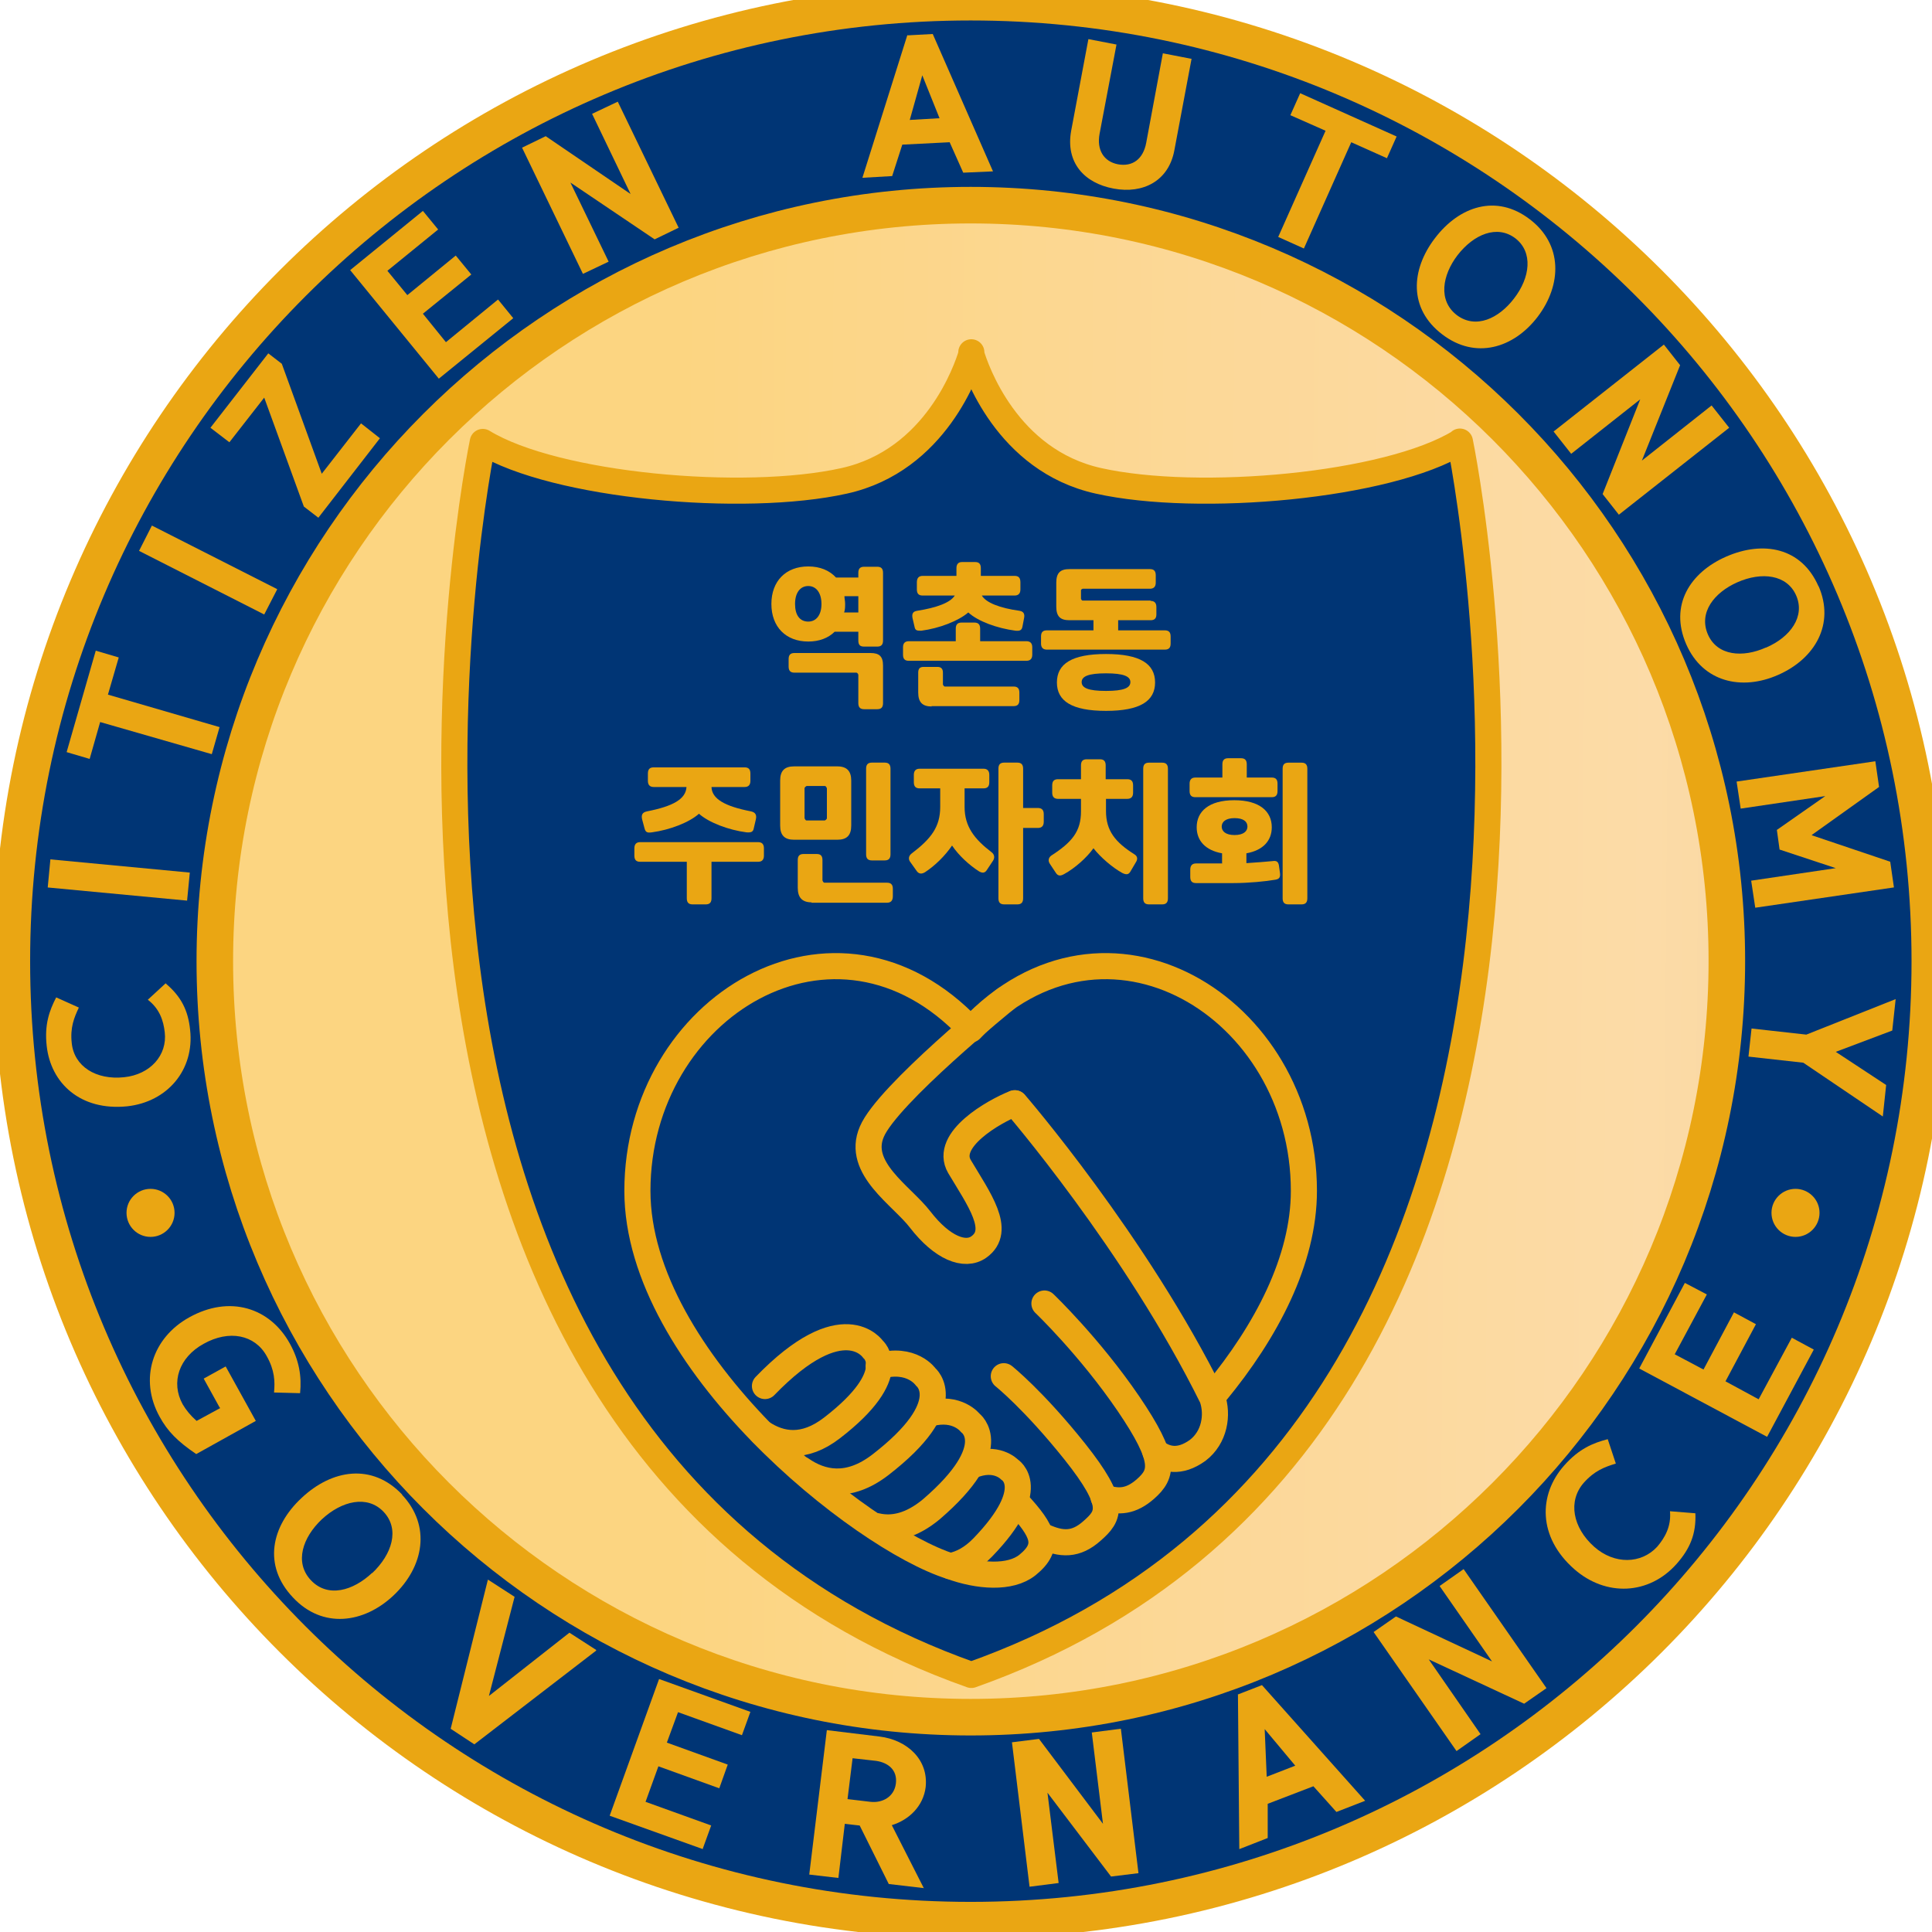 <svg width="37" height="37" viewBox="0 0 37 37" fill="none" xmlns="http://www.w3.org/2000/svg">
<g clip-path="url(#clip0_31704_12091)">
<path d="M36.958 18.401C36.958 28.546 28.736 36.767 18.589 36.767C8.442 36.767 0.227 28.546 0.227 18.401C0.227 8.256 8.449 0.042 18.589 0.042C28.729 0.042 36.958 8.263 36.958 18.408V18.401Z" fill="#003575"/>
<path d="M36.958 18.408C36.958 28.553 28.736 36.773 18.589 36.773C8.442 36.773 0.227 28.546 0.227 18.408C0.227 8.269 8.449 0.042 18.589 0.042C28.729 0.042 36.958 8.263 36.958 18.408Z" stroke="#EAA613" stroke-width="0.7" stroke-miterlimit="10"/>
<path d="M33.071 18.407C33.071 26.402 26.591 32.886 18.589 32.886C10.587 32.886 4.114 26.402 4.114 18.407C4.114 10.413 10.6 3.929 18.589 3.929C26.578 3.929 33.071 10.407 33.071 18.401V18.407Z" fill="url(#paint0_linear_31704_12091)"/>
<path d="M33.071 18.407C33.071 26.402 26.591 32.886 18.589 32.886C10.587 32.886 4.114 26.402 4.114 18.407C4.114 10.413 10.6 3.929 18.589 3.929C26.578 3.929 33.071 10.407 33.071 18.401V18.407Z" stroke="#EAA613" stroke-width="0.7" stroke-miterlimit="10"/>
<path d="M27.959 8.464C26.578 9.312 22.956 9.636 21.038 9.209C19.276 8.82 18.686 7.064 18.602 6.786C18.518 7.064 17.928 8.82 16.166 9.209C14.248 9.636 10.633 9.312 9.246 8.464C9.246 8.464 5.307 27.367 18.602 32.077C31.898 27.367 27.959 8.457 27.959 8.457V8.464Z" fill="#003575"/>
<path d="M18.602 6.786C18.686 7.064 19.276 8.82 21.038 9.209C22.956 9.636 26.578 9.312 27.959 8.464V8.457C27.959 8.457 31.898 27.367 18.602 32.077C5.307 27.367 9.246 8.464 9.246 8.464C10.633 9.312 14.248 9.636 16.166 9.209C17.928 8.82 18.518 7.064 18.602 6.786ZM18.602 6.786V6.747C18.602 6.747 18.602 6.754 18.602 6.766" stroke="#EAA613" stroke-width="0.5" stroke-linecap="round" stroke-linejoin="round"/>
<path d="M4.205 26.953L3.901 26.402L4.322 26.169L4.899 27.212L3.758 27.847C3.395 27.601 3.207 27.406 3.058 27.134C2.657 26.409 2.922 25.618 3.622 25.23C4.4 24.796 5.171 25.042 5.553 25.735C5.728 26.052 5.78 26.357 5.747 26.681L5.248 26.668C5.268 26.46 5.261 26.24 5.106 25.968C4.879 25.56 4.387 25.463 3.901 25.735C3.428 25.994 3.266 26.474 3.499 26.895C3.564 27.005 3.648 27.108 3.765 27.212L4.218 26.966L4.205 26.953Z" fill="#EAA613"/>
<path d="M7.698 28.625C8.261 29.221 8.119 30.005 7.536 30.555C6.965 31.093 6.175 31.197 5.611 30.594C5.028 29.979 5.197 29.227 5.773 28.69C6.356 28.139 7.127 28.016 7.704 28.625H7.698ZM7.127 30.128C7.51 29.765 7.659 29.286 7.348 28.955C7.037 28.625 6.544 28.742 6.162 29.098C5.799 29.441 5.631 29.921 5.955 30.264C6.279 30.607 6.764 30.465 7.127 30.122V30.128Z" fill="#EAA613"/>
<path d="M11.417 31.611L9.084 33.406L8.631 33.108L9.344 30.251L9.855 30.581L9.363 32.48L10.905 31.268L11.417 31.598V31.611Z" fill="#EAA613"/>
<path d="M13.464 35.414L11.676 34.773L12.622 32.155L14.371 32.784L14.209 33.231L12.985 32.79L12.771 33.373L13.937 33.794L13.775 34.248L12.609 33.827L12.363 34.507L13.62 34.96L13.458 35.407L13.464 35.414Z" fill="#EAA613"/>
<path d="M17.689 36.159L17.021 36.081L16.464 34.961L16.179 34.928L16.056 35.965L15.498 35.9L15.835 33.134L16.846 33.257C17.371 33.322 17.786 33.697 17.727 34.229C17.682 34.585 17.416 34.85 17.079 34.954L17.695 36.166L17.689 36.159ZM16.671 34.507C16.892 34.533 17.125 34.416 17.157 34.157C17.19 33.892 17.002 33.756 16.781 33.723L16.328 33.672L16.231 34.455L16.671 34.507Z" fill="#EAA613"/>
<path d="M21.797 35.874L21.278 35.938L20.06 34.332L20.274 36.062L19.717 36.133L19.38 33.367L19.898 33.302L21.123 34.928L20.909 33.179L21.466 33.107L21.803 35.874H21.797Z" fill="#EAA613"/>
<path d="M23.702 32.453L24.168 32.272L26.144 34.487L25.594 34.701L25.153 34.209L24.278 34.545V35.2L23.734 35.413L23.708 32.446L23.702 32.453ZM24.81 33.82L24.22 33.114L24.259 34.027L24.81 33.813V33.82Z" fill="#EAA613"/>
<path d="M29.617 32.33L29.189 32.628L27.362 31.779L28.354 33.211L27.894 33.535L26.306 31.255L26.734 30.957L28.574 31.818L27.57 30.374L28.03 30.05L29.617 32.33Z" fill="#EAA613"/>
<path d="M32.468 28.975C32.487 29.376 32.364 29.661 32.112 29.947C31.58 30.549 30.751 30.581 30.148 30.05C29.449 29.435 29.462 28.625 29.954 28.068C30.239 27.744 30.511 27.634 30.79 27.562L30.945 28.029C30.732 28.094 30.537 28.165 30.33 28.398C30.025 28.748 30.116 29.253 30.531 29.623C30.919 29.966 31.431 29.953 31.736 29.623C31.885 29.448 32.008 29.234 31.982 28.942L32.468 28.981V28.975Z" fill="#EAA613"/>
<path d="M34.736 25.846L33.842 27.517L31.393 26.208L32.267 24.569L32.688 24.79L32.073 25.936L32.624 26.228L33.207 25.133L33.628 25.36L33.045 26.454L33.68 26.798L34.315 25.619L34.736 25.846Z" fill="#EAA613"/>
<path d="M3.175 18.836C3.473 19.088 3.603 19.354 3.641 19.723C3.726 20.488 3.207 21.103 2.436 21.187C1.542 21.278 0.972 20.747 0.894 20.028C0.849 19.619 0.946 19.354 1.076 19.101L1.51 19.296C1.419 19.49 1.341 19.678 1.374 19.976C1.419 20.423 1.84 20.688 2.378 20.63C2.877 20.578 3.207 20.209 3.155 19.768C3.13 19.548 3.058 19.321 2.831 19.146L3.175 18.829V18.836Z" fill="#EAA613"/>
<path d="M3.635 16.711L3.583 17.248L0.914 16.996L0.965 16.458L3.635 16.711Z" fill="#EAA613"/>
<path d="M2.274 12.591L2.067 13.303L4.205 13.925L4.056 14.443L1.918 13.828L1.717 14.534L1.276 14.404L1.834 12.461L2.274 12.591Z" fill="#EAA613"/>
<path d="M5.307 11.289L5.06 11.768L2.663 10.55L2.909 10.065L5.307 11.282V11.289Z" fill="#EAA613"/>
<path d="M7.276 8.393L6.097 9.915L5.819 9.701L5.06 7.615L4.393 8.47L4.03 8.192L5.138 6.767L5.397 6.967L6.162 9.073L6.914 8.108L7.276 8.393Z" fill="#EAA613"/>
<path d="M9.823 6.099L8.404 7.252L6.706 5.173L8.099 4.039L8.391 4.395L7.419 5.186L7.801 5.652L8.728 4.894L9.026 5.257L8.099 6.008L8.54 6.553L9.538 5.736L9.829 6.093L9.823 6.099Z" fill="#EAA613"/>
<path d="M12.991 4.364L12.537 4.584L10.924 3.496L11.656 5.011L11.164 5.245L9.998 2.828L10.451 2.608L12.077 3.716L11.339 2.18L11.831 1.947L12.998 4.364H12.991Z" fill="#EAA613"/>
<path d="M17.384 0.677L17.863 0.651L19.017 3.282L18.447 3.307L18.187 2.724L17.28 2.77L17.086 3.372L16.516 3.405L17.377 0.671L17.384 0.677ZM17.993 2.264L17.663 1.442L17.423 2.297L17.993 2.264Z" fill="#EAA613"/>
<path d="M22.82 1.125L22.49 2.88C22.38 3.47 21.887 3.716 21.33 3.612C20.767 3.509 20.404 3.114 20.514 2.505L20.844 0.749L21.382 0.853L21.058 2.563C21 2.874 21.142 3.094 21.408 3.146C21.687 3.198 21.894 3.049 21.952 2.731L22.27 1.021L22.808 1.125H22.82Z" fill="#EAA613"/>
<path d="M26.559 3.029L25.878 2.724L24.971 4.759L24.479 4.538L25.386 2.504L24.712 2.206L24.9 1.785L26.747 2.614L26.559 3.035V3.029Z" fill="#EAA613"/>
<path d="M29.299 4.201C29.928 4.681 29.915 5.452 29.448 6.067C28.988 6.67 28.256 6.89 27.621 6.404C26.973 5.912 27.019 5.167 27.479 4.564C27.945 3.949 28.658 3.709 29.299 4.201ZM28.995 5.717C29.306 5.316 29.364 4.83 29.021 4.564C28.671 4.299 28.224 4.486 27.913 4.888C27.621 5.27 27.537 5.756 27.9 6.035C28.263 6.307 28.703 6.1 28.995 5.717Z" fill="#EAA613"/>
<path d="M31.003 9.857L30.692 9.462L31.412 7.648L30.09 8.691L29.753 8.264L31.865 6.599L32.176 6.994L31.444 8.821L32.779 7.765L33.116 8.192L31.003 9.857Z" fill="#EAA613"/>
<path d="M34.827 11.223C35.144 11.949 34.762 12.616 34.049 12.927C33.356 13.232 32.611 13.063 32.293 12.338C31.969 11.593 32.364 10.964 33.058 10.66C33.77 10.349 34.502 10.485 34.827 11.23V11.223ZM33.822 12.402C34.289 12.202 34.574 11.806 34.399 11.405C34.224 11.003 33.738 10.945 33.271 11.152C32.831 11.347 32.526 11.729 32.708 12.15C32.889 12.565 33.382 12.597 33.816 12.402H33.822Z" fill="#EAA613"/>
<path d="M34.703 15.998L36.2 16.503L36.271 16.995L33.615 17.384L33.537 16.866L35.157 16.626L34.081 16.27L34.029 15.894L34.956 15.246L33.336 15.486L33.258 14.968L35.915 14.579L35.986 15.071L34.697 15.991L34.703 15.998Z" fill="#EAA613"/>
<path d="M36.058 21.382L34.535 20.352L33.485 20.235L33.544 19.697L34.593 19.814L36.304 19.134L36.239 19.736L35.157 20.144L36.122 20.779L36.058 21.382Z" fill="#EAA613"/>
<path d="M2.883 23.688C3.137 23.688 3.343 23.482 3.343 23.227C3.343 22.974 3.137 22.768 2.883 22.768C2.629 22.768 2.423 22.974 2.423 23.227C2.423 23.482 2.629 23.688 2.883 23.688Z" fill="#EAA613"/>
<path d="M34.386 23.688C34.64 23.688 34.846 23.482 34.846 23.227C34.846 22.974 34.64 22.768 34.386 22.768C34.132 22.768 33.926 22.974 33.926 23.227C33.926 23.482 34.132 23.688 34.386 23.688Z" fill="#EAA613"/>
<path d="M23.28 26.674C24.252 25.495 24.971 24.134 24.971 22.806C24.971 19.282 21.174 16.963 18.589 19.716C16.004 16.963 12.207 19.282 12.207 22.806C12.207 26.052 16.496 29.46 18.207 29.997" stroke="#EAA613" stroke-width="0.5" stroke-linecap="round" stroke-linejoin="round"/>
<path d="M19.256 19.134C19.256 19.134 16.995 20.967 16.697 21.673C16.393 22.373 17.274 22.898 17.624 23.358C18.045 23.902 18.479 24.07 18.745 23.882C19.192 23.565 18.745 22.962 18.375 22.34C18.077 21.829 19.036 21.285 19.431 21.129" stroke="#EAA613" stroke-width="0.5" stroke-linecap="round" stroke-linejoin="round"/>
<path d="M22.127 27.802C22.315 27.951 22.587 28.028 22.937 27.776C23.261 27.529 23.332 27.095 23.215 26.765C21.751 23.804 19.438 21.129 19.438 21.129" stroke="#EAA613" stroke-width="0.5" stroke-linecap="round" stroke-linejoin="round"/>
<path d="M20.002 24.964C20.002 24.964 20.87 25.793 21.615 26.888C22.34 27.957 22.269 28.222 21.939 28.514C21.667 28.754 21.427 28.779 21.135 28.676" stroke="#EAA613" stroke-width="0.5" stroke-linecap="round" stroke-linejoin="round"/>
<path d="M19.224 26.356C19.224 26.356 19.794 26.81 20.585 27.801C21.388 28.812 21.246 29.026 20.915 29.317C20.604 29.596 20.326 29.583 19.976 29.421" stroke="#EAA613" stroke-width="0.5" stroke-linecap="round" stroke-linejoin="round"/>
<path d="M19.49 28.792C19.976 29.323 20.125 29.608 19.678 29.971C19.347 30.237 18.738 30.191 18.207 29.997" stroke="#EAA613" stroke-width="0.5" stroke-linecap="round" stroke-linejoin="round"/>
<path d="M18.213 29.99C18.408 29.951 18.615 29.848 18.822 29.634C19.924 28.494 19.334 28.144 19.334 28.144C19.334 28.144 19.075 27.866 18.596 28.073" stroke="#EAA613" stroke-width="0.5" stroke-linecap="round" stroke-linejoin="round"/>
<path d="M16.788 29.227C17.093 29.298 17.449 29.227 17.838 28.903C19.224 27.711 18.583 27.251 18.583 27.251C18.583 27.251 18.337 26.927 17.805 27.069" stroke="#EAA613" stroke-width="0.5" stroke-linecap="round" stroke-linejoin="round"/>
<path d="M15.343 28.138C15.726 28.404 16.244 28.527 16.859 28.054C18.369 26.888 17.728 26.37 17.728 26.37C17.728 26.37 17.462 25.981 16.827 26.163" stroke="#EAA613" stroke-width="0.5" stroke-linecap="round" stroke-linejoin="round"/>
<path d="M14.598 27.445C14.942 27.671 15.395 27.762 15.933 27.347C17.287 26.304 16.717 25.838 16.717 25.838C16.717 25.838 16.147 24.996 14.65 26.544" stroke="#EAA613" stroke-width="0.5" stroke-linecap="round" stroke-linejoin="round"/>
<path d="M16.911 12.266C16.911 12.344 16.879 12.383 16.801 12.383H16.548C16.471 12.383 16.438 12.351 16.438 12.266V12.098H15.985C15.861 12.221 15.687 12.286 15.479 12.286C15.052 12.286 14.773 12.007 14.773 11.567C14.773 11.126 15.052 10.848 15.479 10.848C15.706 10.848 15.887 10.925 16.011 11.061H16.438V10.971C16.438 10.893 16.471 10.854 16.548 10.854H16.801C16.879 10.854 16.911 10.893 16.911 10.971V12.266ZM16.911 13.465C16.911 13.543 16.879 13.582 16.801 13.582H16.548C16.471 13.582 16.438 13.543 16.438 13.465V12.921C16.438 12.921 16.425 12.882 16.399 12.882H15.213C15.136 12.882 15.103 12.843 15.103 12.765V12.623C15.103 12.545 15.136 12.506 15.213 12.506H16.671C16.84 12.506 16.911 12.571 16.911 12.746V13.458V13.465ZM15.479 11.904C15.635 11.904 15.732 11.774 15.732 11.567C15.732 11.359 15.635 11.223 15.479 11.223C15.324 11.223 15.226 11.353 15.226 11.567C15.226 11.78 15.317 11.904 15.479 11.904ZM16.166 11.729H16.438V11.418H16.172C16.172 11.463 16.185 11.508 16.185 11.56C16.185 11.619 16.185 11.677 16.166 11.729Z" fill="#EAA613"/>
<path d="M17.404 12.655C17.332 12.655 17.294 12.623 17.294 12.539V12.396C17.294 12.318 17.332 12.28 17.404 12.28H18.304V12.04C18.304 11.962 18.337 11.923 18.414 11.923H18.661C18.738 11.923 18.771 11.962 18.771 12.04V12.28H19.658C19.73 12.28 19.769 12.318 19.769 12.396V12.539C19.769 12.616 19.73 12.655 19.658 12.655H17.397H17.404ZM18.803 11.405C18.881 11.541 19.147 11.645 19.522 11.697C19.607 11.71 19.626 11.761 19.613 11.833L19.581 12.001C19.568 12.072 19.529 12.085 19.451 12.079C19.095 12.033 18.725 11.897 18.544 11.729C18.356 11.891 17.993 12.033 17.643 12.079C17.566 12.079 17.527 12.079 17.514 12.001L17.475 11.833C17.462 11.755 17.481 11.71 17.566 11.697C17.941 11.638 18.201 11.541 18.285 11.405H17.669C17.598 11.405 17.559 11.373 17.559 11.288V11.152C17.559 11.068 17.598 11.029 17.669 11.029H18.317V10.88C18.317 10.809 18.35 10.764 18.421 10.764H18.68C18.751 10.764 18.784 10.803 18.784 10.88V11.029H19.432C19.503 11.029 19.542 11.062 19.542 11.152V11.288C19.542 11.366 19.503 11.405 19.432 11.405H18.816H18.803ZM17.844 13.53C17.669 13.53 17.585 13.452 17.585 13.264V12.882C17.585 12.804 17.617 12.772 17.689 12.772H17.954C18.026 12.772 18.058 12.811 18.058 12.882V13.109C18.058 13.109 18.071 13.148 18.097 13.148H19.412C19.483 13.148 19.522 13.18 19.522 13.264V13.407C19.522 13.491 19.483 13.523 19.412 13.523H17.838L17.844 13.53Z" fill="#EAA613"/>
<path d="M22.036 11.508C22.108 11.508 22.146 11.547 22.146 11.625V11.768C22.146 11.845 22.108 11.878 22.036 11.878H21.414V12.072H22.308C22.38 12.072 22.419 12.104 22.419 12.189V12.325C22.419 12.409 22.38 12.441 22.308 12.441H20.047C19.976 12.441 19.937 12.402 19.937 12.325V12.189C19.937 12.104 19.976 12.072 20.047 12.072H20.941V11.878H20.481C20.306 11.878 20.229 11.806 20.229 11.618V11.159C20.229 10.971 20.306 10.899 20.481 10.899H22.023C22.095 10.899 22.134 10.932 22.134 11.016V11.159C22.134 11.236 22.095 11.275 22.023 11.275H20.734C20.734 11.275 20.702 11.288 20.702 11.301V11.47C20.702 11.47 20.715 11.502 20.734 11.502H22.036V11.508ZM21.181 13.614C20.527 13.614 20.241 13.426 20.241 13.07C20.241 12.713 20.527 12.525 21.181 12.525C21.835 12.525 22.121 12.713 22.121 13.07C22.121 13.426 21.835 13.614 21.181 13.614ZM21.181 13.232C21.524 13.232 21.648 13.173 21.648 13.063C21.648 12.953 21.518 12.895 21.181 12.895C20.844 12.895 20.715 12.953 20.715 13.063C20.715 13.173 20.838 13.232 21.181 13.232Z" fill="#EAA613"/>
<path d="M13.626 16.504V17.203C13.626 17.281 13.594 17.32 13.516 17.32H13.263C13.186 17.32 13.153 17.281 13.153 17.203V16.504H12.259C12.188 16.504 12.149 16.471 12.149 16.387V16.245C12.149 16.167 12.188 16.128 12.259 16.128H14.52C14.592 16.128 14.63 16.167 14.63 16.245V16.387C14.63 16.465 14.592 16.504 14.52 16.504H13.626ZM13.626 15.072C13.633 15.299 13.879 15.441 14.384 15.539C14.469 15.558 14.495 15.61 14.475 15.694L14.436 15.862C14.423 15.934 14.384 15.947 14.294 15.94C13.95 15.895 13.574 15.752 13.386 15.584C13.199 15.752 12.823 15.895 12.486 15.94C12.395 15.953 12.363 15.94 12.343 15.862L12.298 15.694C12.278 15.61 12.298 15.558 12.389 15.539C12.888 15.441 13.134 15.305 13.147 15.072H12.518C12.447 15.072 12.408 15.033 12.408 14.955V14.813C12.408 14.729 12.447 14.696 12.518 14.696H14.261C14.332 14.696 14.371 14.729 14.371 14.813V14.955C14.371 15.033 14.332 15.072 14.261 15.072H13.633H13.626Z" fill="#EAA613"/>
<path d="M14.941 14.949C14.941 14.761 15.026 14.677 15.207 14.677H16.036C16.218 14.677 16.302 14.767 16.302 14.949V15.81C16.302 15.998 16.218 16.082 16.036 16.082H15.207C15.026 16.082 14.941 15.998 14.941 15.81V14.949ZM15.544 17.281C15.363 17.281 15.278 17.19 15.278 17.002V16.471C15.278 16.393 15.311 16.355 15.389 16.355H15.641C15.719 16.355 15.751 16.393 15.751 16.471V16.86C15.751 16.86 15.764 16.905 15.79 16.905H16.989C17.06 16.905 17.099 16.938 17.099 17.022V17.164C17.099 17.249 17.06 17.288 16.989 17.288H15.537L15.544 17.281ZM15.836 15.098C15.836 15.098 15.823 15.053 15.797 15.053H15.447C15.447 15.053 15.408 15.072 15.408 15.098V15.668C15.408 15.668 15.421 15.713 15.447 15.713H15.797C15.797 15.713 15.836 15.694 15.836 15.668V15.098ZM17.054 16.361C17.054 16.439 17.021 16.478 16.944 16.478H16.697C16.62 16.478 16.587 16.439 16.587 16.361V14.722C16.587 14.644 16.62 14.605 16.697 14.605H16.944C17.021 14.605 17.054 14.644 17.054 14.722V16.361Z" fill="#EAA613"/>
<path d="M17.611 15.098C17.54 15.098 17.501 15.065 17.501 14.981V14.839C17.501 14.761 17.54 14.722 17.611 14.722H18.836C18.907 14.722 18.946 14.761 18.946 14.839V14.981C18.946 15.065 18.907 15.098 18.836 15.098H18.473V15.454C18.473 15.83 18.661 16.07 18.991 16.322C19.043 16.361 19.056 16.426 19.017 16.484L18.901 16.659C18.862 16.724 18.81 16.724 18.745 16.685C18.564 16.568 18.363 16.387 18.233 16.193C18.097 16.393 17.903 16.581 17.715 16.704C17.65 16.743 17.598 16.737 17.559 16.685L17.43 16.504C17.391 16.452 17.404 16.387 17.456 16.348C17.832 16.063 18.006 15.836 18.006 15.454V15.098H17.618H17.611ZM19.121 14.722C19.121 14.644 19.153 14.605 19.231 14.605H19.484C19.561 14.605 19.594 14.644 19.594 14.722V15.474H19.879C19.95 15.474 19.989 15.512 19.989 15.59V15.739C19.989 15.817 19.95 15.856 19.879 15.856H19.594V17.203C19.594 17.281 19.561 17.32 19.484 17.32H19.231C19.153 17.32 19.121 17.281 19.121 17.203V14.722Z" fill="#EAA613"/>
<path d="M21.181 15.293V15.532C21.181 15.908 21.356 16.128 21.725 16.361C21.79 16.4 21.79 16.459 21.751 16.517L21.648 16.692C21.615 16.75 21.57 16.757 21.492 16.718C21.304 16.614 21.078 16.42 20.941 16.245C20.812 16.426 20.585 16.627 20.384 16.737C20.306 16.782 20.261 16.776 20.222 16.718L20.106 16.543C20.067 16.485 20.08 16.426 20.131 16.387C20.533 16.128 20.702 15.921 20.702 15.539V15.299H20.261C20.19 15.299 20.151 15.26 20.151 15.182V15.04C20.151 14.956 20.19 14.923 20.261 14.923H20.702V14.658C20.702 14.58 20.734 14.541 20.812 14.541H21.065C21.142 14.541 21.175 14.58 21.175 14.658V14.923H21.589C21.661 14.923 21.7 14.956 21.7 15.04V15.182C21.7 15.26 21.661 15.299 21.589 15.299H21.175L21.181 15.293ZM21.894 14.722C21.894 14.645 21.926 14.606 22.004 14.606H22.257C22.334 14.606 22.367 14.645 22.367 14.722V17.204C22.367 17.281 22.334 17.32 22.257 17.32H22.004C21.926 17.32 21.894 17.281 21.894 17.204V14.722Z" fill="#EAA613"/>
<path d="M22.892 15.267C22.821 15.267 22.782 15.234 22.782 15.15V15.007C22.782 14.93 22.821 14.891 22.892 14.891H23.41V14.638C23.41 14.56 23.443 14.521 23.52 14.521H23.767C23.844 14.521 23.877 14.56 23.877 14.638V14.891H24.356C24.427 14.891 24.466 14.923 24.466 15.007V15.15C24.466 15.234 24.427 15.267 24.356 15.267H22.885H22.892ZM23.404 16.53V16.342C23.08 16.284 22.918 16.096 22.918 15.843C22.918 15.539 23.151 15.325 23.637 15.325C24.123 15.325 24.356 15.539 24.356 15.843C24.356 16.096 24.194 16.284 23.87 16.342V16.53C24.058 16.517 24.246 16.504 24.369 16.491C24.447 16.478 24.479 16.504 24.492 16.569L24.512 16.711C24.525 16.802 24.499 16.834 24.427 16.847C24.24 16.88 23.909 16.912 23.624 16.912H22.905C22.834 16.912 22.795 16.88 22.795 16.795V16.653C22.795 16.575 22.834 16.536 22.905 16.536H23.41L23.404 16.53ZM23.89 15.83C23.89 15.733 23.812 15.668 23.643 15.668C23.475 15.668 23.397 15.739 23.397 15.83C23.397 15.921 23.475 15.992 23.643 15.992C23.812 15.992 23.89 15.921 23.89 15.83ZM24.564 14.722C24.564 14.645 24.596 14.606 24.674 14.606H24.926C25.004 14.606 25.037 14.645 25.037 14.722V17.203C25.037 17.281 25.004 17.32 24.926 17.32H24.674C24.596 17.32 24.564 17.281 24.564 17.203V14.722Z" fill="#EAA613"/>
</g>
<defs>
<linearGradient id="paint0_linear_31704_12091" x1="0.868" y1="18.265" x2="61.126" y2="18.751" gradientUnits="userSpaceOnUse">
<stop offset="0.2" stop-color="#FCD581"/>
<stop offset="0.38" stop-color="#FCD899"/>
<stop offset="0.51" stop-color="#FCDBA7"/>
<stop offset="0.57" stop-color="#F6D59E"/>
<stop offset="0.66" stop-color="#E8C585"/>
<stop offset="0.79" stop-color="#D0AB5E"/>
<stop offset="0.82" stop-color="#CAA453"/>
</linearGradient>
<clipPath id="clip0_31704_12091">
<rect width="37.185" height="37.185" fill="white" transform="translate(0 -0.185)"/>
</clipPath>
</defs>
</svg>
